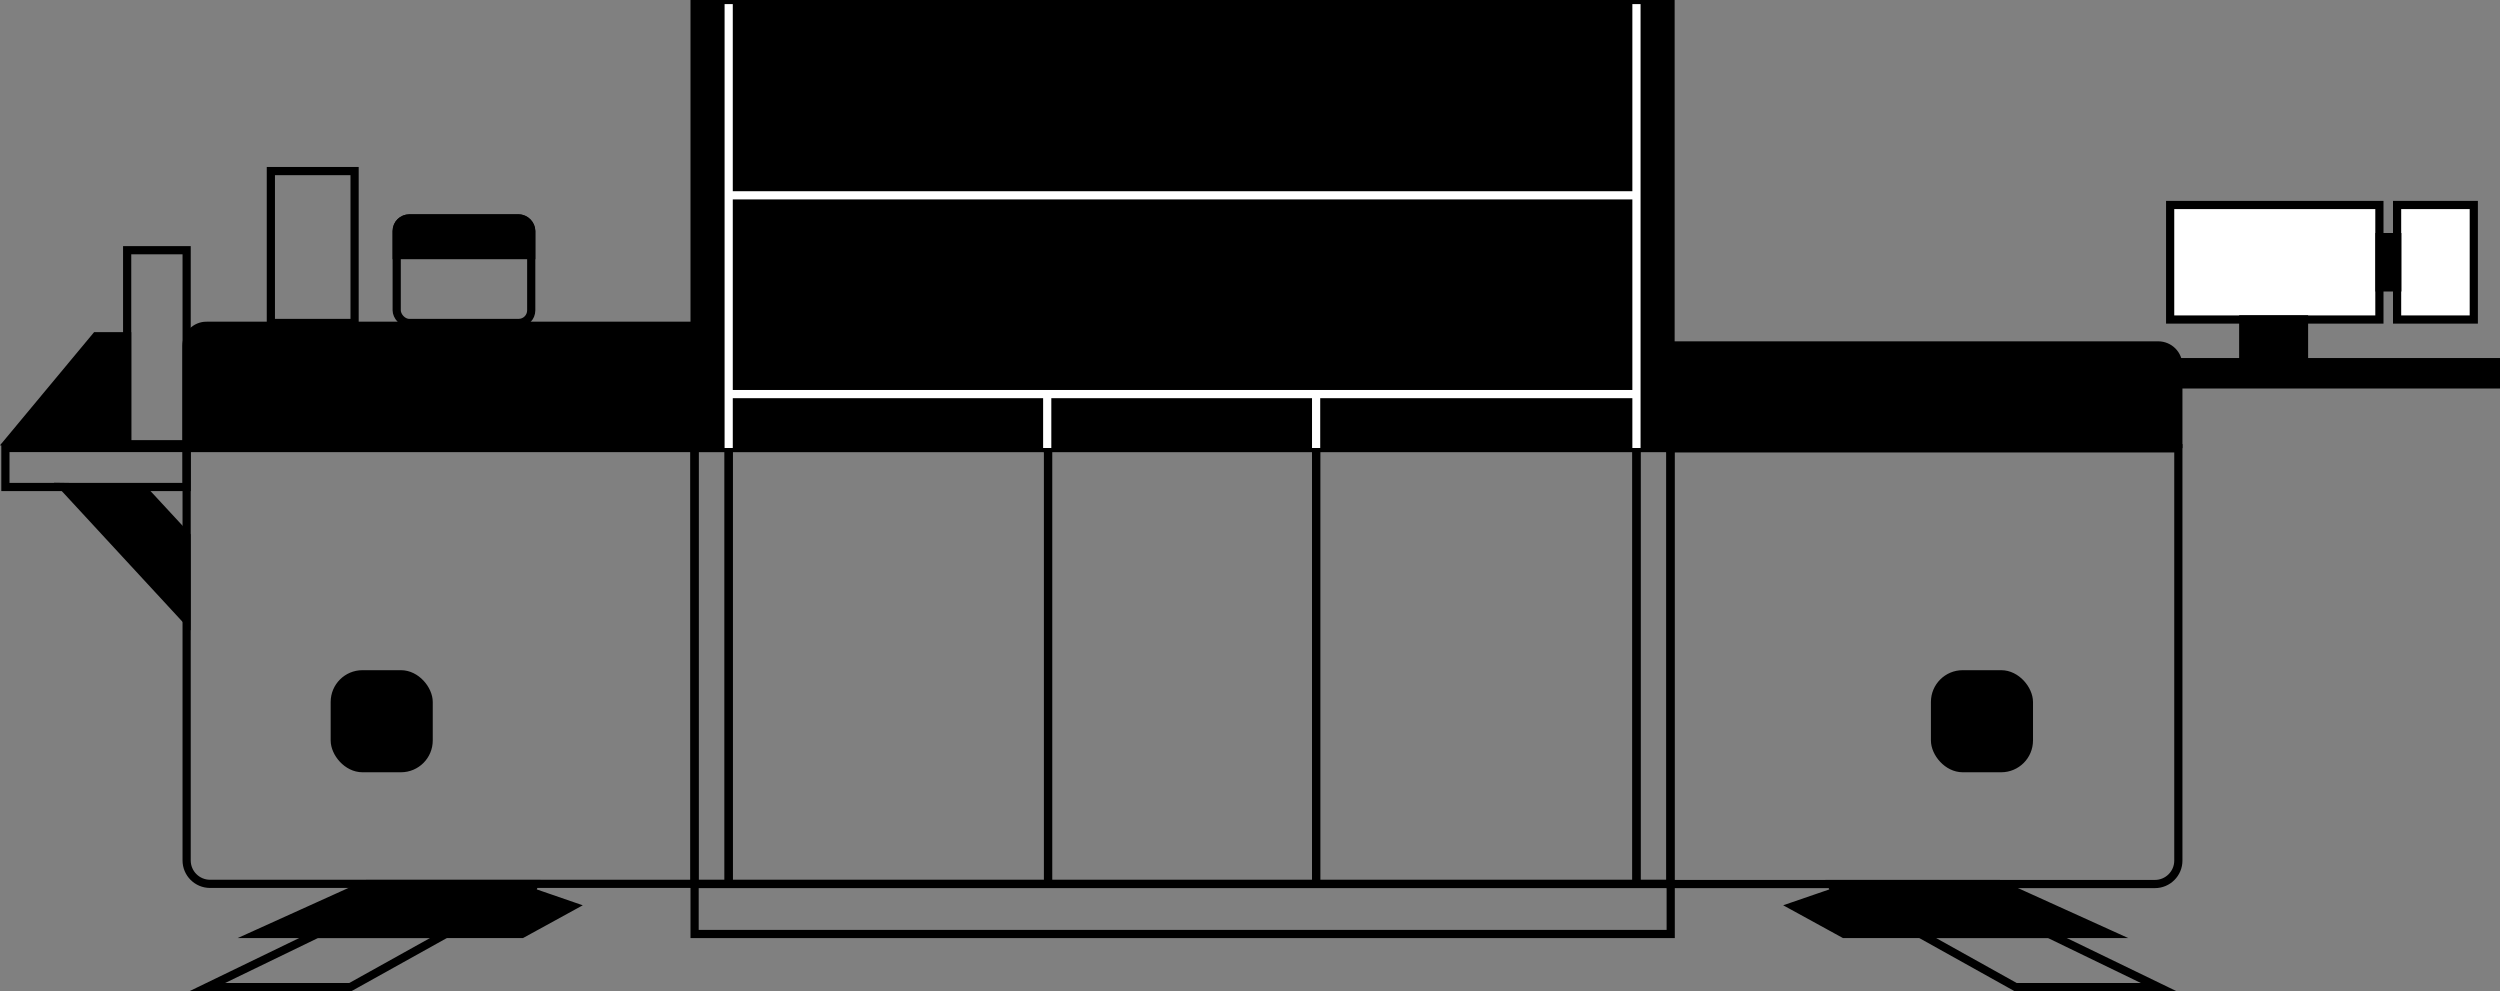 <svg id="mG3Core" data-name="Livello 2" xmlns="http://www.w3.org/2000/svg" viewBox="0 0 152.57 60.49">
  <rect x="0" y="0" width="152.57" height="60.49" fill="#808080" stroke="none"/>
  <defs>
    <style>
      .cls-g3core-1, .cls-g3core-2, .cls-g3core-3, .cls-g3core-4 {
        stroke-miterlimit: 10;
        stroke-width: .5px;
      }

      .cls-g3core-1, .cls-g3core-3, .cls-g3core-4 {
        stroke: #000;
      }

      .cls-g3core-2 {
        stroke: #fff;
      }

      .cls-g3core-2, .cls-g3core-4 {
        fill: none;
      }

      .cls-g3core-3 {
        fill: #fff;
      }
    </style>
  </defs>
  <g id="tau_g3" data-name="tau g3">
    <g>
      <rect class="cls-g3core-4" x=".33" y="27.34" width="11.06" height="2.38"/>
      <rect class="cls-g3core-4" x="42.39" y="27.34" width="2.08" height="26.6"/>
      <rect class="cls-g3core-4" x="99.87" y="27.34" width="2.08" height="26.6"/>
      <rect class="cls-g3core-1" x="42.39" y="24.05" width="21.52" height="3.29"/>
      <rect class="cls-g3core-1" x="42.39" y=".25" width="2.08" height="23.8"/>
      <rect class="cls-g3core-1" x="99.87" y=".25" width="2.08" height="23.8"/>
      <rect class="cls-g3core-1" x="63.91" y="24.05" width="16.41" height="3.29"/>
      <rect class="cls-g3core-1" x="44.47" y=".25" width="55.29" height="11.67"/>
      <rect class="cls-g3core-1" x="44.47" y="11.92" width="55.29" height="12.14"/>
      <rect class="cls-g3core-1" x="80.32" y="24.05" width="21.63" height="3.29"/>
      <rect class="cls-g3core-4" x="44.47" y="27.34" width="19.49" height="26.6"/>
      <rect class="cls-g3core-4" x="42.39" y="53.95" width="59.57" height="3.05"/>
      <rect class="cls-g3core-4" x="63.96" y="27.34" width="16.36" height="26.6"/>
      <rect class="cls-g3core-4" x="80.32" y="27.34" width="19.55" height="26.6"/>
      <path class="cls-g3core-4" d="M11.38,27.34h31v26.6H12.82c-.79,0-1.43-.64-1.43-1.43v-25.17h0Z"/>
      <path class="cls-g3core-1" d="M12.61,19.88h29.77v7.46H11.38v-6.23c0-.68.55-1.23,1.23-1.23Z"/>
      <path class="cls-g3core-4" d="M103.37,27.34h29.57v26.6h-31v-25.17c0-.79.64-1.43,1.43-1.43Z" transform="translate(234.88 81.29) rotate(180)"/>
      <path class="cls-g3core-1" d="M101.94,21.07h31v6.27h-29.77c-.68,0-1.23-.55-1.23-1.23v-5.04h0Z" transform="translate(234.88 48.42) rotate(180)"/>
      <rect class="cls-g3core-3" x="132.44" y="12.51" width="12.77" height="6.99"/>
      <rect class="cls-g3core-3" x="146.29" y="12.51" width="4.68" height="6.99"/>
      <rect class="cls-g3core-1" x="145.22" y="14.47" width="1.08" height="3.07"/>
      <rect class="cls-g3core-1" x="20.43" y="41.15" width="5.73" height="5.73" rx="1.69" ry="1.69"/>
      <rect class="cls-g3core-1" x="118.09" y="41.15" width="5.73" height="5.73" rx="1.69" ry="1.69"/>
      <polygon class="cls-g3core-1" points=".53 26.93 5.86 20.52 7.76 20.52 7.76 26.93 .53 26.93"/>
      <rect class="cls-g3core-4" x="7.76" y="15.27" width="3.63" height="11.84"/>
      <rect class="cls-g3core-4" x="16.53" y="10.44" width="5.11" height="9.27"/>
      <rect class="cls-g3core-4" x="24.21" y="13.33" width="8.21" height="6.38" rx=".77" ry=".77"/>
      <path class="cls-g3core-1" d="M24.21,15.57v-1.47c0-.43.35-.77.77-.77h6.67c.43,0,.77.35.77.77v1.47h-8.21Z"/>
      <polygon class="cls-g3core-1" points="11.38 37.84 3.88 29.72 8.68 29.79 11.38 32.71 11.38 37.84"/>
      <polygon class="cls-g3core-4" points="12.65 60.24 19.34 57 27.2 57 21.38 60.24 12.65 60.24"/>
      <polygon class="cls-g3core-1" points="15.66 57 31.85 57 34.95 55.3 32.43 54.43 32.62 53.95 22.4 53.95 15.66 57"/>
      <polygon class="cls-g3core-4" points="131.74 60.24 125.05 57 117.2 57 123.01 60.24 131.74 60.24"/>
      <polygon class="cls-g3core-1" points="128.73 57 112.54 57 109.44 55.3 111.97 54.43 111.77 53.95 122 53.95 128.73 57"/>
      <line class="cls-g3core-2" x1="44.47" y1="11.92" x2="99.76" y2="11.92"/>
      <line class="cls-g3core-2" x1="44.47" y1="24.05" x2="99.76" y2="24.05"/>
      <line class="cls-g3core-2" x1="44.47" y1=".25" x2="44.47" y2="27.34"/>
      <line class="cls-g3core-2" x1="63.91" y1="24.05" x2="63.91" y2="27.34"/>
      <line class="cls-g3core-2" x1="80.32" y1="24.05" x2="80.32" y2="27.34"/>
      <line class="cls-g3core-2" x1="99.87" y1=".25" x2="99.87" y2="27.34"/>
      <rect class="cls-g3core-1" x="136.9" y="19.49" width="3.71" height="3.17"/>
      <rect class="cls-g3core-1" x="132.44" y="22.1" width="19.88" height="1.36"/>
    </g>
  </g>
</svg>